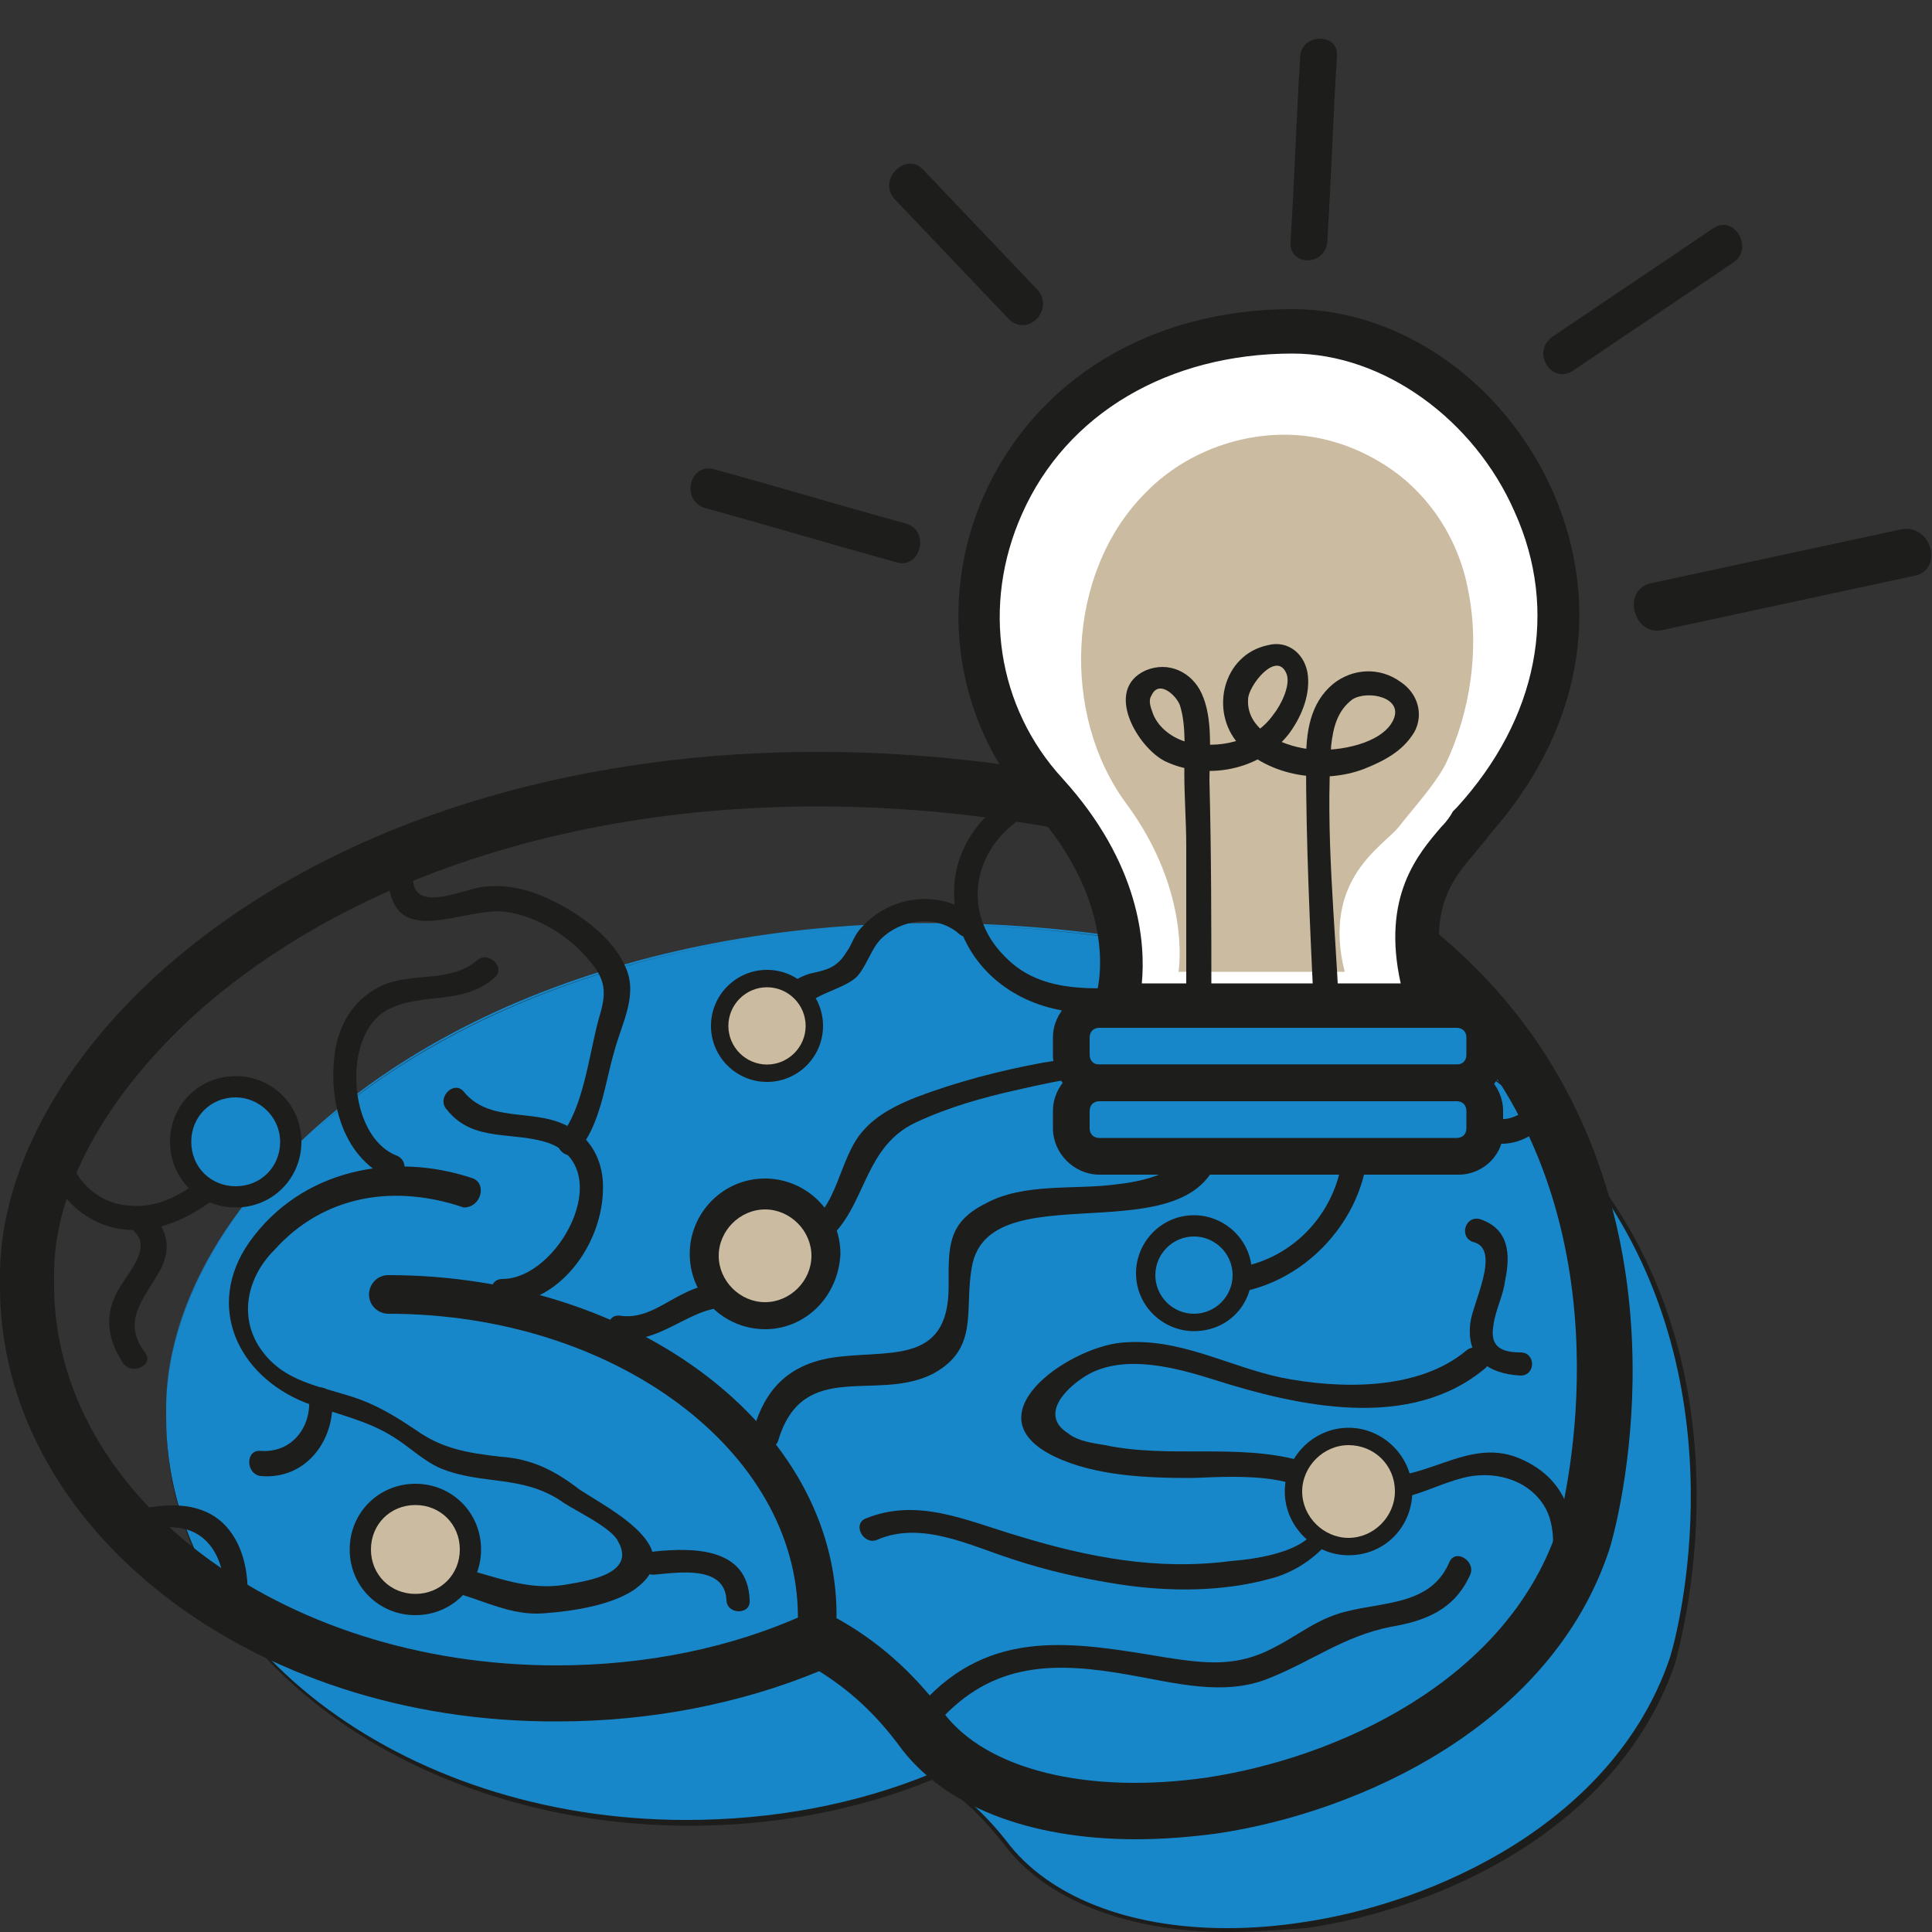 <?xml version="1.0" encoding="UTF-8"?> <!-- Generator: Adobe Illustrator 25.0.0, SVG Export Plug-In . SVG Version: 6.00 Build 0) --> <svg xmlns="http://www.w3.org/2000/svg" xmlns:xlink="http://www.w3.org/1999/xlink" version="1.1" id="Livello_1" x="0px" y="0px" viewBox="0 0 100 100" style="enable-background:new 0 0 100 100;" xml:space="preserve"><rect x="0" y="0" width="100" height="100" fill="#333333" stroke="none"/> <style type="text/css"> .st0{fill:#1887C9;} .st1{fill:#1D1D1B;} .st2{fill:#CBBBA0;} .st3{fill:#FFFFFF;} </style> <g> <g> <path class="st0" d="M63.5,99.9c-5.1,0-9.3-1.6-11.5-4.5c-1.1-1.4-2.4-2.6-3.8-3.5c-3.9,1.6-8.2,2.4-12.6,2.4 c-14.9,0-27-9.4-27-20.9l0-0.3c-0.1-4.9,2.7-10.2,7.7-14.7c9.5-8.5,24.9-12.2,41-10c12.5,1.7,21.2,6.3,26.1,13.8 C90.3,73,86.6,85.5,86.5,86c-2.9,8.4-12.1,12.6-19.1,13.6C66,99.8,64.7,99.9,63.5,99.9"></path> <path class="st1" d="M48.2,91.8L48.2,91.8c1.5,0.9,2.8,2.1,3.9,3.5c2.1,2.8,6.2,4.5,11.4,4.5c1.3,0,2.6-0.1,3.9-0.3 c6.9-1,16.1-5.2,19-13.6c0.2-0.5,3.8-12.9-3.1-23.6c-4.8-7.5-13.6-12.1-26-13.8c-16.1-2.2-31.4,1.5-41,10c-5,4.4-7.8,9.8-7.7,14.6 l0,0.3c0,11.5,12.1,20.8,26.9,20.8C40,94.2,44.3,93.4,48.2,91.8L48.2,91.8z M63.5,100c-5.2,0-9.4-1.7-11.5-4.5 c-1.1-1.4-2.3-2.6-3.7-3.4c-3.9,1.6-8.2,2.4-12.6,2.4c-14.9,0-27.1-9.4-27.1-21l0-0.3c-0.1-4.9,2.7-10.3,7.7-14.7 c9.5-8.5,24.9-12.2,41.1-10c12.5,1.7,21.3,6.4,26.2,13.9c7,10.7,3.2,23.2,3.1,23.7c-2.9,8.5-12.1,12.7-19.1,13.7 C66.1,99.9,64.7,100,63.5,100"></path> <path class="st1" d="M42.6,83.4l0.6,0.3c2.2,1.2,4,2.8,5.6,4.9c2.2,3,7.5,4.3,13.7,3.4c6.6-1,15.4-4.9,18.1-12.8 c0-0.1,3.7-12.7-3-23.2c-4.7-7.3-13.4-11.9-25.9-13.6c-16.5-2.3-32,1.5-41.6,10.1c-4.7,4.3-7.4,9.2-7.3,13.7l0,0l0,0.3 c0,10.9,11.7,19.7,26,19.7c4.6,0,9.1-0.9,13-2.7L42.6,83.4z M58.8,95.2c-5.5,0-10-1.7-12.3-4.9c-1.2-1.6-2.5-2.8-4.1-3.8 c-4.1,1.7-8.8,2.6-13.5,2.6C13,89.2,0,79.1,0,66.6l0-0.3C-0.1,61,2.9,55.2,8.2,50.4c10.2-9.2,26.6-13.2,43.9-10.8 c13.3,1.8,22.7,6.9,27.9,15c7.4,11.6,3.5,25,3.3,25.6C80.3,89.3,70.4,93.8,63,94.9C61.5,95.1,60.1,95.2,58.8,95.2"></path> <path class="st1" d="M42.3,84.7c-0.5,0-1-0.4-1-1c0-8.6-9.5-15.7-21.2-15.7c-0.5,0-1-0.4-1-1c0-0.5,0.4-1,1-1 c12.8,0,23.2,7.9,23.2,17.6C43.3,84.2,42.8,84.7,42.3,84.7"></path> <path class="st1" d="M24.5,61c-4.1-1.4-8.9-0.5-11.6,3.3c-2.3,3.3-0.6,6.9,2.9,8.3c1.6,0.6,3.2,0.9,4.6,1.8 c0.8,0.5,1.5,1.2,2.4,1.6c2.2,0.9,4.3,0.3,6.4,1.8c0.6,0.4,2.5,1.3,2.8,2c0.9,1.6-1.4,2-2.6,2.2c-2.7,0.5-4.7-1-7.3-1.1 c-0.8,0-0.8,1.2,0,1.3c2.2,0.1,3.9,1.5,6.1,1.3c1.4-0.1,3.4-0.4,4.6-1.2c3-2.1-1.3-4.2-2.8-5.2c-1.3-1-2.5-1.6-4.1-1.7 c-1.7-0.2-3-0.4-4.4-1.4c-0.9-0.6-1.7-1.1-2.7-1.5c-1.8-0.7-3.8-0.8-5.1-2.4c-1.4-1.7-1-3.9,0.5-5.4c2.6-2.9,6.3-3.4,9.8-2.2 C24.9,62.5,25.2,61.3,24.5,61"></path> <path class="st1" d="M16,72.4c0.1,1.5-0.9,2.8-2.5,2.7c-0.8-0.1-0.8,1.2,0,1.3c2.3,0.2,3.8-1.8,3.7-3.9C17.2,71.6,16,71.6,16,72.4 "></path> <path class="st1" d="M2.4,58.6c-0.3,2.2,1.2,4.3,3.3,4.9c2.6,0.7,4.9-0.9,6.7-2.5c0.6-0.5-0.3-1.4-0.9-0.9 c-1.3,1.2-2.9,2.5-4.8,2.3c-1.9-0.1-3.4-1.8-3.2-3.8C3.8,57.8,2.6,57.8,2.4,58.6"></path> <path class="st1" d="M26,67.5c3.1,0,5.4-3.4,5.2-6.4c-0.1-1.3-0.8-2.4-2-2.9c-1.7-0.8-3.9-0.1-5.2-1.7c-0.5-0.6-1.4,0.3-0.9,0.9 c1.4,1.8,3.5,1.1,5.4,1.8c3.4,1.4,0.4,7-2.5,7C25.2,66.2,25.2,67.5,26,67.5"></path> <path class="st1" d="M20.5,59.8c-2.5-1-2.8-6.2-0.5-7.5c1.8-1,3.9-0.2,5.6-1.7c0.6-0.5-0.3-1.4-0.9-0.9c-1.4,1.2-3.3,0.6-4.9,1.3 c-1.3,0.6-2.1,1.7-2.4,3.1c-0.5,2.5,0.2,5.8,2.8,6.9C20.9,61.3,21.3,60.1,20.5,59.8"></path> <path class="st1" d="M33.9,81.5c1.2-0.1,3.6-0.5,3.7,1.3c0,0.8,1.3,0.8,1.2,0c-0.1-2.7-2.9-2.7-4.9-2.5 C33.1,80.4,33.1,81.6,33.9,81.5"></path> <path class="st1" d="M12.8,83.1c0.1-1.4-0.1-3-1.1-4.1c-1-1.1-2.5-1.2-3.8-1C7,78,7.4,79.2,8.2,79.1c2.6-0.4,3.6,1.7,3.4,4 C11.5,83.9,12.8,83.9,12.8,83.1"></path> <path class="st1" d="M75.9,69.9c-2.5,2.1-6.6,2-9.6,1.4c-2.8-0.6-5.3-2.1-8.3-1.8c-2.8,0.3-7.8,3.8-3.4,5.9c2.1,1,4.8,1.1,7,1.1 c1.3,0,6.9-0.6,6.7,2c-0.1,1.8-3.3,2.2-4.6,2.3c-3.8,0.5-7.4-0.2-11-1.3c-2.7-0.8-5.2-2-7.9-0.9c-0.7,0.3-0.1,1.4,0.6,1.1 c2.3-1,4.8,0.3,7,1c1.8,0.6,3.6,1,5.5,1.3c2.6,0.4,5.4,0.4,7.9-0.3c3.1-0.8,5.9-4.8,1.5-6.1c-3.3-0.9-6.8-0.1-10.1-0.8 c-0.6-0.1-1.4-0.2-1.9-0.6c-1.6-1,0-2.5,1.1-3.1c1.9-1,4.5-0.3,6.4,0.3c4.4,1.4,10.2,2.7,14.1-0.6C77.4,70.3,76.5,69.4,75.9,69.9"></path> <path class="st1" d="M40.3,74.5c1.3-4.2,5.1-1.9,8-3.4c2.4-1.3,1.6-3.3,2-5.5c0.9-5.4,12.9,0.2,13-7.2c0.1-4.6-6.3-3.9-9.3-3.4 c-2.2,0.4-4.5,1-6.6,1.8c-1,0.4-2,0.9-2.7,1.7c-1.3,1.4-1.3,4.1-3.1,5c-0.7,0.4-0.1,1.5,0.6,1.1c2.7-1.5,2.2-5.1,5.2-6.5 c1.7-0.8,3.5-1.3,5.3-1.7c2.2-0.5,4.9-1.1,7.2-0.5c1.3,0.3,2.2,1.1,2.1,2.5c-0.2,2.1-2.4,2.7-4.2,2.9c-2.2,0.3-4.8-0.1-6.8,1 c-2,1-1.9,2.3-1.9,4.3c0,4.2-3.3,3.2-6.2,3.7c-2.1,0.4-3.3,1.6-3.9,3.7C38.9,74.9,40.1,75.3,40.3,74.5"></path> <path class="st1" d="M29.9,59.6c1.2-1.4,1.4-3.5,1.9-5.2c0.4-1.5,1.3-3,0.5-4.5c-0.8-1.7-3-3.1-4.7-3.7c-0.9-0.3-1.7-0.4-2.6-0.3 c-0.9,0.1-3.4,1.3-3.6-0.2c-0.1-0.8-1.3-0.8-1.3,0c0.4,3.5,3.9,1.2,6.1,1.5c1.5,0.2,3.2,1.2,4.2,2.4c1,1.1,1,1.8,0.6,3.1 c-0.5,1.8-0.8,4.7-2,6.1C28.5,59.3,29.4,60.2,29.9,59.6"></path> <path class="st1" d="M7,63.8c0.9,0.9-0.6,2.3-1,3.2c-0.6,1.2-0.4,2.4,0.4,3.6c0.5,0.6,1.6,0,1.1-0.6c-1.2-1.6-0.1-2.7,0.7-4.1 c0.6-1,0.6-2-0.2-2.9C7.3,62.3,6.4,63.2,7,63.8"></path> <path class="st1" d="M48.6,89.1c2.8-3.1,6-3.1,9.9-2.4c2.3,0.4,4.8,1.1,7.1,0.2c2.3-0.9,3.9-2.2,6.4-2.7c1.8-0.3,3.3-0.9,4.1-2.7 c0.3-0.7-0.8-1.4-1.1-0.6c-1.1,2.5-4.1,1.9-6.2,2.8c-1,0.4-1.9,1.1-2.9,1.6c-1.9,1-3.5,0.8-5.5,0.5c-4.8-0.8-9.1-1.6-12.7,2.4 C47.2,88.8,48.1,89.7,48.6,89.1"></path> <path class="st1" d="M81.4,81.8c0.3-2.6,0-5-2.5-6.2c-3-1.5-5.4,1.6-8.3,0.6c-0.8-0.3-1.1,1-0.3,1.2c2.1,0.7,3.5-0.4,5.4-0.9 c1.5-0.4,3.3,0,4.2,1.4c0.7,1.1,0.5,2.6,0.3,3.8C80,82.6,81.3,82.6,81.4,81.8"></path> <path class="st1" d="M78.7,70c-1,0-1.6-0.3-1.4-1.4c0.1-0.8,0.5-1.5,0.6-2.3c0.3-1.4,0.2-2.7-1.3-3.2c-0.8-0.2-1.1,1-0.3,1.2 c1.4,0.4-0.1,3.2-0.2,4.2c-0.2,1.8,0.9,2.6,2.6,2.7C79.5,71.2,79.5,70,78.7,70"></path> <path class="st1" d="M32.1,69.3c2.4,0.3,4-2.2,6.3-1.5c0.8,0.2,1.1-1,0.3-1.2c-1.1-0.3-2.2-0.2-3.2,0.3c-1.1,0.5-2.1,1.4-3.4,1.2 C31.3,68,31.3,69.2,32.1,69.3"></path> <path class="st1" d="M62.6,67c6.3,0.2,11-7.6,6.3-12.5c-2.2-2.3-5.5-3.2-8.5-3.4c-2.9-0.1-6.2,0.7-8.4-1.6 c-2.2-2.2-1.7-5.4,0.8-7.1c0.7-0.4,0-1.5-0.6-1.1c-4.8,3.2-3.1,9.6,2.3,10.9c4.1,1,8.2-0.5,12.1,1.9c5.6,3.6,2.5,11.8-3.9,11.6 C61.8,65.8,61.8,67,62.6,67"></path> <path class="st1" d="M50.5,47.5c-1.7-1.5-4.4-1.2-5.9,0.5c-0.4,0.4-0.5,0.9-0.8,1.3c-0.5,0.8-1,0.9-1.9,1.1 c-0.9,0.3-1.3,0.7-1.5,1.6c-0.2,0.8,1,1.1,1.2,0.3c0.2-0.8,2.2-1.1,2.8-1.8c0.5-0.6,0.7-1.4,1.2-1.9c1-1,2.8-1.3,4-0.3 C50.2,48.9,51.1,48,50.5,47.5"></path> <path class="st1" d="M79.4,57c-2.6,3.2-6.5-2.7-3.6-5c0.6-0.5-0.3-1.4-0.9-0.9c-4.2,3.3,1.6,11.2,5.3,6.8 C80.8,57.3,79.9,56.4,79.4,57"></path> <path class="st0" d="M15,59.1c0,1.6-1.3,2.9-2.9,2.9s-2.9-1.3-2.9-2.9c0-1.6,1.3-2.9,2.9-2.9S15,57.5,15,59.1"></path> <path class="st1" d="M12.2,56.8c-1.3,0-2.3,1-2.3,2.3c0,1.3,1,2.3,2.3,2.3s2.3-1,2.3-2.3C14.5,57.8,13.4,56.8,12.2,56.8 M12.2,62.5c-1.9,0-3.4-1.5-3.4-3.4c0-1.9,1.5-3.4,3.4-3.4c1.9,0,3.4,1.5,3.4,3.4C15.6,61,14.1,62.5,12.2,62.5"></path> <path class="st0" d="M64.3,65.9c0,1.4-1.1,2.5-2.5,2.5c-1.4,0-2.5-1.1-2.5-2.5s1.1-2.5,2.5-2.5C63.2,63.5,64.3,64.6,64.3,65.9"></path> <path class="st1" d="M61.8,64c-1.1,0-2,0.9-2,2s0.9,2,2,2c1.1,0,2-0.9,2-2S62.9,64,61.8,64 M61.8,68.9c-1.6,0-3-1.3-3-3 c0-1.6,1.3-3,3-3c1.6,0,3,1.3,3,3C64.8,67.6,63.5,68.9,61.8,68.9"></path> <path class="st2" d="M42.1,53.1c0,1.4-1.1,2.5-2.5,2.5c-1.4,0-2.5-1.1-2.5-2.5c0-1.4,1.1-2.5,2.5-2.5C41,50.6,42.1,51.7,42.1,53.1 "></path> <path class="st1" d="M39.7,51.1c-1.1,0-2,0.9-2,2s0.9,2,2,2c1.1,0,2-0.9,2-2S40.8,51.1,39.7,51.1 M39.7,56c-1.6,0-2.9-1.3-2.9-2.9 c0-1.6,1.3-2.9,2.9-2.9c1.6,0,2.9,1.3,2.9,2.9C42.6,54.7,41.3,56,39.7,56"></path> <path class="st2" d="M24.4,80.2c0,1.6-1.3,2.9-2.9,2.9c-1.6,0-2.9-1.3-2.9-2.9c0-1.6,1.3-2.9,2.9-2.9 C23.1,77.3,24.4,78.6,24.4,80.2"></path> <path class="st1" d="M21.5,77.9c-1.3,0-2.3,1-2.3,2.3c0,1.3,1,2.3,2.3,2.3c1.3,0,2.3-1,2.3-2.3C23.8,78.9,22.8,77.9,21.5,77.9 M21.5,83.6c-1.9,0-3.4-1.5-3.4-3.4c0-1.9,1.5-3.4,3.4-3.4c1.9,0,3.4,1.5,3.4,3.4C24.9,82.1,23.4,83.6,21.5,83.6"></path> <path class="st2" d="M42.7,65c0,1.7-1.4,3.1-3.1,3.1c-1.7,0-3.1-1.4-3.1-3.1c0-1.7,1.4-3.1,3.1-3.1C41.3,61.8,42.7,63.2,42.7,65"></path> <path class="st1" d="M39.6,62.6c-1.3,0-2.4,1.1-2.4,2.4c0,1.3,1.1,2.4,2.4,2.4c1.3,0,2.4-1.1,2.4-2.4C42,63.7,40.9,62.6,39.6,62.6 M39.6,68.8c-2.1,0-3.9-1.7-3.9-3.9c0-2.1,1.7-3.9,3.9-3.9c2.1,0,3.9,1.7,3.9,3.9C43.4,67.1,41.7,68.8,39.6,68.8"></path> <path class="st2" d="M72.7,77.2c0,1.6-1.3,2.9-2.9,2.9c-1.6,0-2.9-1.3-2.9-2.9c0-1.6,1.3-2.9,2.9-2.9 C71.4,74.3,72.7,75.6,72.7,77.2"></path> <path class="st1" d="M69.8,74.8c-1.3,0-2.4,1.1-2.4,2.4c0,1.3,1.1,2.4,2.4,2.4c1.3,0,2.4-1.1,2.4-2.4 C72.2,75.8,71.1,74.8,69.8,74.8 M69.8,80.5c-1.8,0-3.3-1.5-3.3-3.3c0-1.8,1.5-3.3,3.3-3.3c1.8,0,3.3,1.5,3.3,3.3 C73.1,79,71.7,80.5,69.8,80.5"></path> <path class="st3" d="M66.9,17.2c-13.5-0.1-20.5,15.3-12.7,23.9c5.3,5.8,3.6,10.9,3.6,10.9H74c-1.9-6,1.2-7.8,2.2-9.4 C86.5,31.3,79.5,17.3,66.9,17.2"></path> <path class="st2" d="M72.4,42.8c-0.8,1-4,2.7-2.8,7.5H61c0,0,0.7-4.1-2.7-8.7c-3.4-4.6-3.1-11.9,0.9-16c1.9-2,4.6-3.1,7.3-3.1 c1.7,0,3.4,0.5,4.9,1.4c2.4,1.4,4.1,3.9,4.6,6.7c0.6,3,0.1,6.3-1.2,9C74.2,40.7,73.1,41.9,72.4,42.8"></path> <path class="st1" d="M59.1,50.9h13.4c-1-4.5,0.9-6.7,2.1-8.1c0.3-0.3,0.5-0.6,0.6-0.8l0.1-0.1l0.1-0.1c4.2-4.6,5.3-10.2,3-15.3 c-2.1-4.8-6.8-8.2-11.5-8.2c-6.4,0-11.7,3.1-14,8.3c-2.1,4.7-1.3,10,2.1,13.7C59,44.7,59.3,48.8,59.1,50.9 M75.5,53.1H56.2 l0.5-1.5c0.1-0.2,1.4-4.6-3.3-9.8c-3.9-4.3-4.9-10.6-2.5-16.1c2.7-6.1,8.7-9.7,16-9.7c5.6,0,11,3.8,13.5,9.5 c2.6,6,1.4,12.4-3.3,17.7c-0.2,0.3-0.5,0.6-0.8,1c-1.2,1.4-2.6,3.1-1.3,7.4L75.5,53.1z"></path> <path class="st1" d="M62.7,51.7c0-3.8,0-7.5-0.1-11.3c0-1.4,0.2-3.2-0.4-4.5c-0.5-1.1-1.7-1.7-2.9-1.2c-2.2,1-0.4,4,1,4.7 c2.1,1,4.9,0.5,6.4-1.4c0.6-0.8,1.1-1.9,1-3c-0.1-1.1-1-1.9-2.1-1.6c-2.3,0.5-3,3.4-1.5,5.1c1.6,1.7,4.4,2.1,6.5,1.3 c1-0.4,2-0.9,2.6-1.9c0.5-0.9,0.2-2-0.7-2.6c-1.1-0.8-2.5-0.7-3.5,0.1c-1.2,1-1.4,2.5-1.4,4c0,4.2,0.2,8.5,0.4,12.7 c0,0.8,1.3,0.8,1.3,0c-0.2-4.5-0.7-9-0.4-13.5c0.1-0.9,0.3-1.8,1.1-2.4c0.8-0.5,2.7-0.1,2.1,1.1c-0.6,1.2-2.8,1.6-4.1,1.5 c-1.4-0.1-3.5-0.9-3.4-2.6c0-0.7,1.5-2.6,2-1.3c0.2,0.6-0.3,1.6-0.7,2.1c-1,1.4-2.8,1.8-4.5,1.4c-0.7-0.2-1.4-0.7-1.7-1.4 c-0.1-0.3-0.3-0.7-0.1-1c0.4-0.9,1.4,0.1,1.5,0.6c0.3,1,0.2,2.4,0.2,3.4c0,1.3,0.1,2.5,0.1,3.8c0,2.6,0,5.3,0,7.9 C61.4,52.5,62.7,52.5,62.7,51.7"></path> <path class="st0" d="M75,56H57.4c-1,0-1.9-0.9-1.9-1.9c0-1,0.9-1.9,1.9-1.9H75c1,0,1.9,0.9,1.9,1.9C76.9,55.2,76.1,56,75,56"></path> <path class="st1" d="M56.9,53.2c-0.3,0-0.5,0.2-0.5,0.5v0.9c0,0.3,0.2,0.5,0.5,0.5h18.5c0.3,0,0.5-0.2,0.5-0.5v-0.9 c0-0.3-0.2-0.5-0.5-0.5H56.9z M75.5,57H56.9c-1.3,0-2.4-1.1-2.4-2.4v-0.9c0-1.3,1.1-2.4,2.4-2.4h18.5c1.3,0,2.4,1.1,2.4,2.4v0.9 C77.9,55.9,76.8,57,75.5,57"></path> <path class="st0" d="M75,59.8H57.4c-1,0-1.9-0.9-1.9-1.9c0-1,0.9-1.9,1.9-1.9H75c1,0,1.9,0.9,1.9,1.9C76.9,59,76.1,59.8,75,59.8"></path> <path class="st1" d="M56.9,57c-0.3,0-0.5,0.2-0.5,0.5v0.9c0,0.3,0.2,0.5,0.5,0.5h18.5c0.3,0,0.5-0.2,0.5-0.5v-0.9 c0-0.3-0.2-0.5-0.5-0.5H56.9z M75.5,60.8H56.9c-1.3,0-2.4-1.1-2.4-2.4v-0.9c0-1.3,1.1-2.4,2.4-2.4h18.5c1.3,0,2.4,1.1,2.4,2.4v0.9 C77.9,59.7,76.8,60.8,75.5,60.8"></path> <path class="st1" d="M68.7,12.5c0.2-3.2,0.3-6.4,0.5-9.6c0.1-1.2-1.8-1.2-1.9,0c-0.2,3.2-0.3,6.4-0.5,9.6 C66.7,13.8,68.6,13.8,68.7,12.5"></path> <path class="st1" d="M81.4,19.2c2.8-1.9,5.5-3.7,8.3-5.6c1.1-0.7,0.1-2.5-1-1.8c-2.8,1.9-5.5,3.7-8.3,5.6 C79.2,18.2,80.3,19.9,81.4,19.2"></path> <path class="st1" d="M86.1,32.6l13-2.8c1.5-0.3,0.9-2.7-0.7-2.4l-13,2.8C83.9,30.6,84.6,33,86.1,32.6"></path> <path class="st1" d="M46.9,27.1c-3.3-0.9-6.6-1.9-9.9-2.8c-1.3-0.4-1.8,1.6-0.5,2c3.3,0.9,6.6,1.9,9.9,2.8 C47.6,29.5,48.2,27.5,46.9,27.1"></path> <path class="st1" d="M53.7,15c-2-2.1-3.9-4.1-5.9-6.2c-0.9-1-2.4,0.5-1.5,1.5c2,2.1,3.9,4.1,5.9,6.2C53.2,17.5,54.6,16,53.7,15"></path> </g> </g> </svg> 